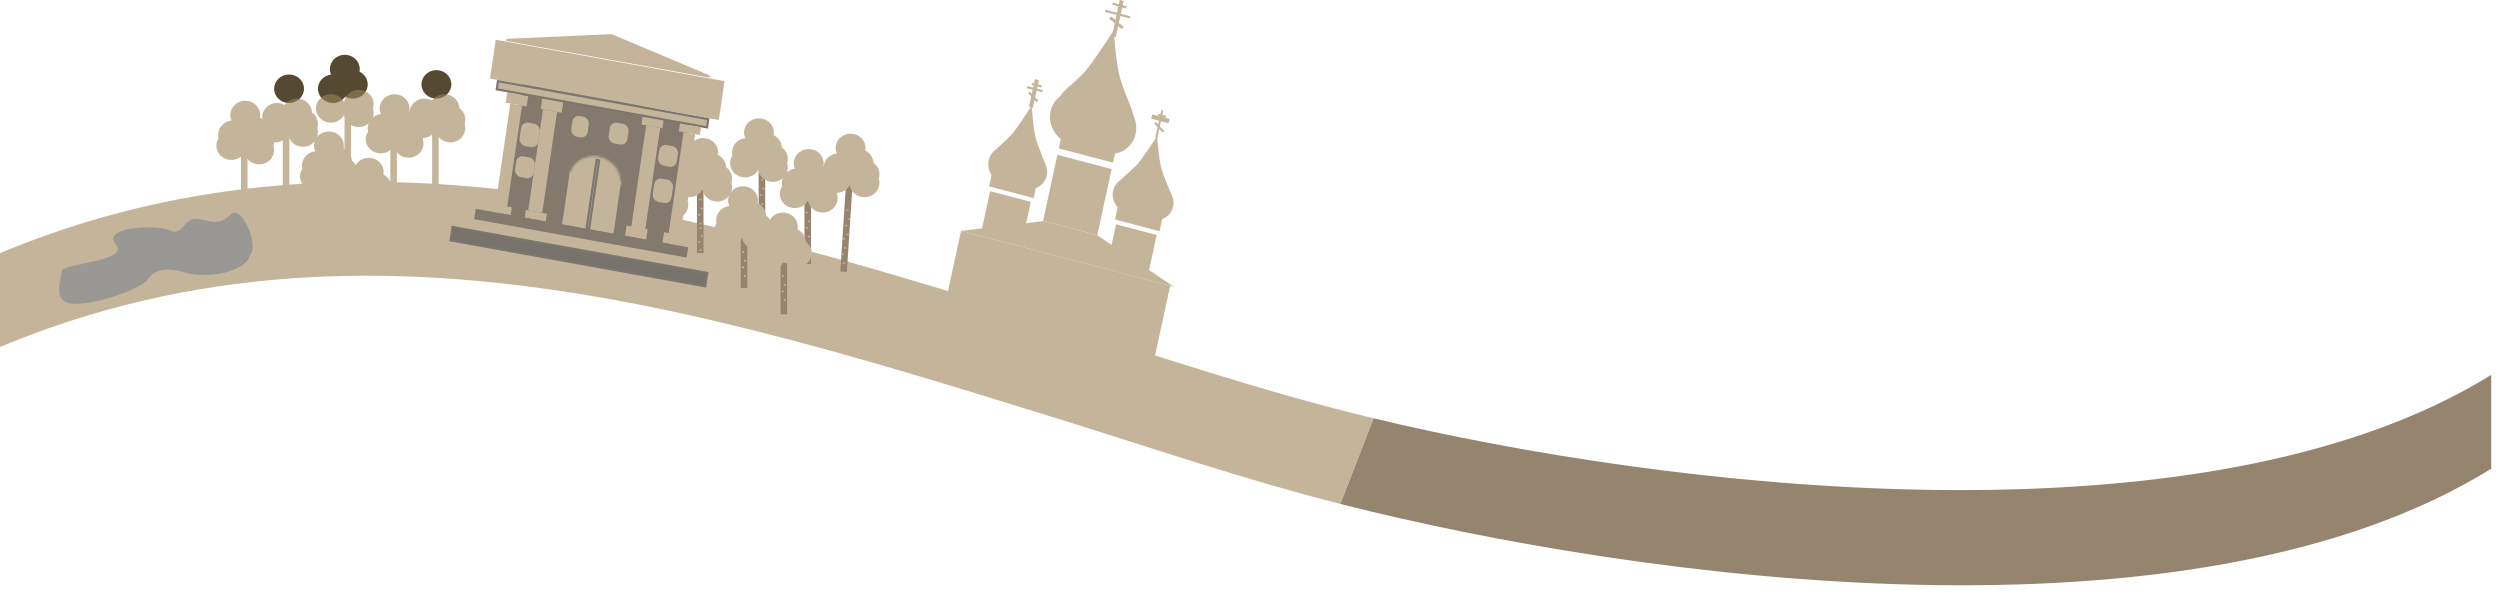 <?xml version="1.0" encoding="UTF-8"?> <svg xmlns="http://www.w3.org/2000/svg" width="1141" height="272" viewBox="0 0 1141 272" fill="none"><ellipse cx="151.919" cy="40.5" rx="6.816" ry="6.5" fill="#554A31"></ellipse><ellipse cx="161.006" cy="38.5" rx="6.816" ry="6.5" fill="#554A31"></ellipse><ellipse cx="131.926" cy="40.5" rx="6.816" ry="6.5" fill="#554A31"></ellipse><ellipse cx="157.371" cy="31.5" rx="6.816" ry="6.5" fill="#554A31"></ellipse><ellipse cx="199.174" cy="38.5" rx="6.816" ry="6.5" fill="#554A31"></ellipse><g opacity="0.6"><g filter="url(#filter0_d_1595_22)"><path d="M482.248 144.082C300.499 87.719 118.749 31.357 -63 144.082V186.918C118.749 74.192 300.499 130.555 482.248 186.918C526.963 200.785 567.029 214.651 611.744 226L626.929 186.918C577.153 174.955 532.025 159.519 482.248 144.082Z" fill="#9C8457"></path><path d="M1137 209.918V167.082C1005.03 248.935 758.902 218.635 626.929 186.918L611.744 226C748.778 260.779 999.966 294.91 1137 209.918Z" fill="#4E320E"></path><path d="M158.734 46V81.5" stroke="#9C8457" stroke-width="3"></path><path d="M347.753 71V106.5" stroke="#4E320E" stroke-width="3"></path><path d="M130.563 51V86.5" stroke="#9C8457" stroke-width="3"></path><path d="M319.583 76V111.5" stroke="#4E320E" stroke-width="3"></path><path d="M179.635 56V91.5" stroke="#9C8457" stroke-width="3"></path><path d="M368.655 81V116.5" stroke="#4E320E" stroke-width="3"></path><path d="M198.719 53V88.5" stroke="#9C8457" stroke-width="3"></path><path d="M387.738 78L385.012 120" stroke="#4E320E" stroke-width="3"></path><path d="M111.479 55V90.5" stroke="#9C8457" stroke-width="3"></path><path d="M300.499 80V115.5" stroke="#9C8457" stroke-width="3"></path><path d="M150.556 67V102.5" stroke="#9C8457" stroke-width="3"></path><path d="M339.575 92V127.5" stroke="#4E320E" stroke-width="3"></path><path d="M168.73 79V114.5" stroke="#9C8457" stroke-width="3"></path><ellipse cx="106.481" cy="57.5" rx="6.816" ry="6.5" fill="#9C8457"></ellipse><ellipse cx="295.501" cy="82.5" rx="6.816" ry="6.5" fill="#9C8457"></ellipse><ellipse cx="106.481" cy="57.5" rx="6.816" ry="6.5" fill="#9C8457"></ellipse><ellipse cx="295.501" cy="82.5" rx="6.816" ry="6.5" fill="#9C8457"></ellipse><ellipse cx="161.915" cy="80.5" rx="6.816" ry="6.5" fill="#9C8457"></ellipse><ellipse cx="126.474" cy="49.5" rx="6.816" ry="6.5" fill="#9C8457"></ellipse><ellipse cx="315.493" cy="74.5" rx="6.816" ry="6.5" fill="#9C8457"></ellipse><ellipse cx="144.649" cy="71.5" rx="6.816" ry="6.5" fill="#9C8457"></ellipse><ellipse cx="333.668" cy="96.5" rx="6.816" ry="6.5" fill="#9C8457"></ellipse><ellipse cx="340.938" cy="65.5" rx="6.816" ry="6.5" fill="#9C8457"></ellipse><ellipse cx="174.637" cy="54.5" rx="6.816" ry="6.5" fill="#9C8457"></ellipse><ellipse cx="363.656" cy="79.5" rx="6.816" ry="6.5" fill="#9C8457"></ellipse><ellipse cx="193.721" cy="47.5" rx="6.816" ry="6.5" fill="#9C8457"></ellipse><ellipse cx="382.74" cy="72.5" rx="6.816" ry="6.5" fill="#9C8457"></ellipse><ellipse cx="118.295" cy="60.5" rx="6.816" ry="6.5" fill="#9C8457"></ellipse><ellipse cx="307.314" cy="85.5" rx="6.816" ry="6.5" fill="#9C8457"></ellipse><ellipse cx="174.637" cy="86.5" rx="6.816" ry="6.5" fill="#9C8457"></ellipse><ellipse cx="138.287" cy="52.5" rx="6.816" ry="6.5" fill="#9C8457"></ellipse><ellipse cx="327.307" cy="77.5" rx="6.816" ry="6.5" fill="#9C8457"></ellipse><ellipse cx="156.462" cy="74.5" rx="6.816" ry="6.5" fill="#9C8457"></ellipse><ellipse cx="345.482" cy="99.5" rx="6.816" ry="6.5" fill="#9C8457"></ellipse><ellipse cx="163.732" cy="43.5" rx="6.816" ry="6.5" fill="#9C8457"></ellipse><ellipse cx="352.752" cy="68.5" rx="6.816" ry="6.5" fill="#9C8457"></ellipse><ellipse cx="186.451" cy="57.5" rx="6.816" ry="6.5" fill="#9C8457"></ellipse><ellipse cx="375.47" cy="82.5" rx="6.816" ry="6.5" fill="#9C8457"></ellipse><ellipse cx="205.535" cy="50.5" rx="6.816" ry="6.5" fill="#9C8457"></ellipse><ellipse cx="394.554" cy="75.5" rx="6.816" ry="6.5" fill="#9C8457"></ellipse><ellipse cx="118.295" cy="64.5" rx="6.816" ry="6.5" fill="#9C8457"></ellipse><ellipse cx="307.314" cy="89.5" rx="6.816" ry="6.5" fill="#9C8457"></ellipse><ellipse cx="169.185" cy="84.5" rx="6.816" ry="6.5" fill="#9C8457"></ellipse><ellipse cx="138.287" cy="56.5" rx="6.816" ry="6.5" fill="#9C8457"></ellipse><ellipse cx="327.307" cy="81.5" rx="6.816" ry="6.5" fill="#9C8457"></ellipse><ellipse cx="156.462" cy="78.5" rx="6.816" ry="6.5" fill="#9C8457"></ellipse><ellipse cx="345.482" cy="103.5" rx="6.816" ry="6.5" fill="#9C8457"></ellipse><ellipse cx="163.732" cy="47.5" rx="6.816" ry="6.5" fill="#9C8457"></ellipse><ellipse cx="352.752" cy="72.5" rx="6.816" ry="6.5" fill="#9C8457"></ellipse><ellipse cx="186.451" cy="61.5" rx="6.816" ry="6.5" fill="#9C8457"></ellipse><ellipse cx="375.47" cy="86.5" rx="6.816" ry="6.5" fill="#9C8457"></ellipse><ellipse cx="205.535" cy="54.5" rx="6.816" ry="6.5" fill="#9C8457"></ellipse><ellipse cx="394.554" cy="79.5" rx="6.816" ry="6.5" fill="#9C8457"></ellipse><ellipse cx="115.569" cy="55.5" rx="6.816" ry="6.5" fill="#9C8457"></ellipse><ellipse cx="304.588" cy="80.5" rx="6.816" ry="6.5" fill="#9C8457"></ellipse><ellipse cx="171.911" cy="81.5" rx="6.816" ry="6.5" fill="#9C8457"></ellipse><ellipse cx="135.561" cy="47.5" rx="6.816" ry="6.5" fill="#9C8457"></ellipse><ellipse cx="324.58" cy="72.5" rx="6.816" ry="6.5" fill="#9C8457"></ellipse><ellipse cx="153.736" cy="69.5" rx="6.816" ry="6.5" fill="#9C8457"></ellipse><ellipse cx="342.756" cy="94.5" rx="6.816" ry="6.5" fill="#9C8457"></ellipse><ellipse cx="350.026" cy="63.5" rx="6.816" ry="6.5" fill="#9C8457"></ellipse><ellipse cx="183.725" cy="52.5" rx="6.816" ry="6.5" fill="#9C8457"></ellipse><ellipse cx="372.744" cy="77.5" rx="6.816" ry="6.5" fill="#9C8457"></ellipse><ellipse cx="202.808" cy="45.5" rx="6.816" ry="6.5" fill="#9C8457"></ellipse><ellipse cx="391.828" cy="70.5" rx="6.816" ry="6.5" fill="#9C8457"></ellipse><ellipse cx="105.572" cy="62.5" rx="6.816" ry="6.5" fill="#9C8457"></ellipse><ellipse cx="294.592" cy="87.5" rx="6.816" ry="6.5" fill="#9C8457"></ellipse><ellipse cx="161.915" cy="88.5" rx="6.816" ry="6.5" fill="#9C8457"></ellipse><ellipse cx="125.565" cy="54.5" rx="6.816" ry="6.5" fill="#9C8457"></ellipse><ellipse cx="314.584" cy="79.5" rx="6.816" ry="6.5" fill="#9C8457"></ellipse><ellipse cx="143.74" cy="76.5" rx="6.816" ry="6.5" fill="#9C8457"></ellipse><ellipse cx="332.759" cy="101.5" rx="6.816" ry="6.5" fill="#9C8457"></ellipse><ellipse cx="151.01" cy="45.5" rx="6.816" ry="6.5" fill="#9C8457"></ellipse><ellipse cx="340.029" cy="70.5" rx="6.816" ry="6.5" fill="#9C8457"></ellipse><ellipse cx="173.729" cy="59.5" rx="6.816" ry="6.5" fill="#9C8457"></ellipse><ellipse cx="362.748" cy="84.5" rx="6.816" ry="6.5" fill="#9C8457"></ellipse><ellipse cx="192.812" cy="52.5" rx="6.816" ry="6.5" fill="#9C8457"></ellipse><ellipse cx="381.832" cy="77.5" rx="6.816" ry="6.5" fill="#9C8457"></ellipse><ellipse cx="111.934" cy="48.5" rx="6.816" ry="6.5" fill="#9C8457"></ellipse><ellipse cx="300.953" cy="73.5" rx="6.816" ry="6.5" fill="#9C8457"></ellipse><ellipse cx="168.276" cy="74.5" rx="6.816" ry="6.5" fill="#9C8457"></ellipse><ellipse cx="320.945" cy="65.5" rx="6.816" ry="6.5" fill="#9C8457"></ellipse><ellipse cx="150.101" cy="62.5" rx="6.816" ry="6.5" fill="#9C8457"></ellipse><ellipse cx="339.12" cy="87.5" rx="6.816" ry="6.5" fill="#9C8457"></ellipse><ellipse cx="346.39" cy="56.5" rx="6.816" ry="6.5" fill="#9C8457"></ellipse><ellipse cx="180.09" cy="45.5" rx="6.816" ry="6.5" fill="#9C8457"></ellipse><ellipse cx="369.109" cy="70.5" rx="6.816" ry="6.5" fill="#9C8457"></ellipse><ellipse cx="388.193" cy="63.5" rx="6.816" ry="6.5" fill="#9C8457"></ellipse><g style="mix-blend-mode:difference"><path d="M113.773 112.77C113.773 116.073 107.508 119.526 101.002 120.798C92.686 122.424 85.678 120.798 85.678 120.798C85.678 120.798 72.482 115.386 67.374 123.558C64.681 127.867 41.706 135.984 32.153 134.5C23.588 133.17 28.212 122.602 28.212 119.804C28.212 115.969 59.712 115.424 52.826 107.514C45.939 99.605 71.205 98.27 77.59 101.148C83.975 104.026 83.433 94.69 90.786 95.958C95.8 96.823 100.151 99.249 105.259 93.876C110.367 88.502 118.77 109.488 113.773 112.77Z" fill="#57544F"></path></g><rect width="78.606" height="64.271" transform="matrix(0.978 0.211 -0.175 0.985 238.858 32.663)" fill="#30220C"></rect><path d="M323.868 30.959L231.172 14.234L279.065 12.082L323.868 30.959Z" fill="#9C8457" stroke="#9C8457"></path><rect x="0.419" y="0.583" width="8.747" height="3.775" transform="matrix(0.984 0.178 -0.145 0.989 231.569 38.065)" fill="#9C8457" stroke="#9C8457"></rect><rect x="0.419" y="0.583" width="105.13" height="16.905" transform="matrix(0.984 0.178 -0.145 0.989 226.34 14.088)" fill="#9C8457" stroke="#9C8457"></rect><rect x="0.419" y="0.583" width="97.549" height="3.775" transform="matrix(0.984 0.178 -0.145 0.989 226.935 32.38)" fill="#9C8457" stroke="#251D0E"></rect><rect x="0.419" y="0.583" width="8.747" height="2.581" transform="matrix(0.984 0.178 -0.145 0.989 310.435 52.295)" fill="#9C8457" stroke="#9C8457"></rect><rect x="0.419" y="0.583" width="8.747" height="3.775" transform="matrix(0.984 0.178 -0.145 0.989 303.146 101.896)" fill="#9C8457" stroke="#9C8457"></rect><rect x="0.419" y="0.583" width="8.747" height="2.581" transform="matrix(0.984 0.178 -0.145 0.989 293.383 49.218)" fill="#9C8457" stroke="#9C8457"></rect><rect x="0.419" y="0.583" width="8.747" height="3.775" transform="matrix(0.984 0.178 -0.145 0.989 286.094 98.819)" fill="#9C8457" stroke="#9C8457"></rect><rect x="0.419" y="0.583" width="8.747" height="3.775" transform="matrix(0.984 0.178 -0.145 0.989 247.555 40.949)" fill="#9C8457" stroke="#9C8457"></rect><rect x="0.419" y="0.583" width="8.747" height="2.581" transform="matrix(0.984 0.178 -0.145 0.989 240.093 91.732)" fill="#9C8457" stroke="#9C8457"></rect><rect x="0.419" y="0.583" width="8.747" height="2.581" transform="matrix(0.984 0.178 -0.145 0.989 224.107 88.848)" fill="#9C8457" stroke="#9C8457"></rect><rect x="0.419" y="0.583" width="4.415" height="46.747" transform="matrix(0.984 0.178 -0.145 0.989 312.046 56.222)" fill="#9C8457" stroke="#9C8457"></rect><rect x="0.419" y="0.583" width="5.498" height="46.747" transform="matrix(0.984 0.178 -0.145 0.989 294.994 53.146)" fill="#9C8457" stroke="#9C8457"></rect><rect x="0.419" y="0.583" width="5.498" height="45.553" transform="matrix(0.984 0.178 -0.145 0.989 247.927 45.866)" fill="#9C8457" stroke="#9C8457"></rect><rect x="0.419" y="0.583" width="4.415" height="46.747" transform="matrix(0.984 0.178 -0.145 0.989 233.007 43.173)" fill="#9C8457" stroke="#9C8457"></rect><mask id="path-112-inside-1_1595_22" fill="white"><path d="M283.191 80.802C283.407 79.329 283.318 77.815 282.929 76.347C282.54 74.88 281.858 73.487 280.923 72.249C279.987 71.011 278.816 69.951 277.477 69.131C276.137 68.31 274.655 67.745 273.116 67.467C271.576 67.189 270.009 67.205 268.504 67.512C266.999 67.819 265.585 68.412 264.343 69.258C263.102 70.103 262.056 71.184 261.267 72.439C260.478 73.694 259.961 75.098 259.744 76.571L271.467 78.687L283.191 80.802Z"></path></mask><path d="M283.191 80.802C283.407 79.329 283.318 77.815 282.929 76.347C282.54 74.88 281.858 73.487 280.923 72.249C279.987 71.011 278.816 69.951 277.477 69.131C276.137 68.31 274.655 67.745 273.116 67.467C271.576 67.189 270.009 67.205 268.504 67.512C266.999 67.819 265.585 68.412 264.343 69.258C263.102 70.103 262.056 71.184 261.267 72.439C260.478 73.694 259.961 75.098 259.744 76.571L271.467 78.687L283.191 80.802Z" fill="#9C8457" stroke="#9C8457" stroke-width="2" mask="url(#path-112-inside-1_1595_22)"></path><rect x="0.419" y="0.583" width="22.825" height="22.873" transform="matrix(0.984 0.178 -0.145 0.989 260.095 74.731)" fill="#9C8457" stroke="#9C8457"></rect><rect x="0.419" y="0.583" width="1.166" height="31.229" transform="matrix(0.984 0.178 -0.145 0.989 271.967 68.388)" fill="#9C8457" stroke="#251D0E"></rect><rect width="98.549" height="5.968" transform="matrix(0.984 0.178 -0.145 0.989 217.101 91.305)" fill="#2D210C"></rect><rect x="0.419" y="0.583" width="109.462" height="4.968" transform="matrix(0.984 0.178 -0.145 0.989 211.169 94.999)" fill="#9C8457" stroke="#9C8457"></rect><path d="M322.788 120.581L321.893 126.678L205.644 105.703L206.539 99.606L322.788 120.581Z" fill="#1C160A" stroke="#251D0E"></path><rect x="0.419" y="0.583" width="7.664" height="8.549" rx="2.5" transform="matrix(0.984 0.178 -0.145 0.989 278.834 51.442)" fill="#9C8457" stroke="#9C8457"></rect><rect x="0.419" y="0.583" width="7.664" height="8.549" rx="2.5" transform="matrix(0.984 0.178 -0.145 0.989 301.413 61.577)" fill="#9C8457" stroke="#9C8457"></rect><rect x="0.419" y="0.583" width="7.664" height="9.743" rx="2.5" transform="matrix(0.984 0.178 -0.145 0.989 238.36 51.413)" fill="#9C8457" stroke="#9C8457"></rect><rect x="0.419" y="0.583" width="7.664" height="8.549" rx="2.5" transform="matrix(0.984 0.178 -0.145 0.989 236.104 66.766)" fill="#9C8457" stroke="#9C8457"></rect><rect x="0.419" y="0.583" width="7.664" height="9.743" rx="2.5" transform="matrix(0.984 0.178 -0.145 0.989 299.157 76.93)" fill="#9C8457" stroke="#9C8457"></rect><rect x="0.419" y="0.583" width="6.581" height="8.549" rx="2.5" transform="matrix(0.984 0.178 -0.145 0.989 261.782 48.365)" fill="#9C8457" stroke="#9C8457"></rect><path d="M338.666 118H339.575" stroke="#9C8457" stroke-width="0.7"></path><path d="M367.746 100H368.655" stroke="#9C8457" stroke-width="0.7"></path><path d="M385.803 98.905L386.708 98.994" stroke="#9C8457" stroke-width="0.7"></path><path d="M384.104 111.973L385.009 112.061" stroke="#9C8457" stroke-width="0.7"></path><path d="M346.845 84.973L347.75 85.061" stroke="#9C8457" stroke-width="0.7"></path><path d="M318.674 93.973L319.579 94.061" stroke="#9C8457" stroke-width="0.7"></path><path d="M318.674 106.346L319.58 106.427" stroke="#9C8457" stroke-width="0.7"></path><path d="M338.666 111H339.575" stroke="#9C8457" stroke-width="0.7"></path><path d="M367.746 93H368.655" stroke="#9C8457" stroke-width="0.7"></path><path d="M386.368 91.933L387.273 92.021" stroke="#9C8457" stroke-width="0.7"></path><path d="M384.668 105L385.574 105.089" stroke="#9C8457" stroke-width="0.7"></path><path d="M347.41 78L348.315 78.089" stroke="#9C8457" stroke-width="0.7"></path><path d="M319.239 87L320.144 87.089" stroke="#9C8457" stroke-width="0.7"></path><path d="M319.238 100L320.144 100.081" stroke="#9C8457" stroke-width="0.7"></path><path d="M339.575 122H340.483" stroke="#9C8457" stroke-width="0.7"></path><path d="M368.655 104H369.564" stroke="#9C8457" stroke-width="0.7"></path><path d="M386.386 102.979L387.291 103.067" stroke="#9C8457" stroke-width="0.7"></path><path d="M384.686 116.045L385.591 116.134" stroke="#9C8457" stroke-width="0.7"></path><path d="M347.427 89.045L348.332 89.134" stroke="#9C8457" stroke-width="0.7"></path><path d="M319.256 98.045L320.161 98.134" stroke="#9C8457" stroke-width="0.7"></path><path d="M319.256 110.053L320.162 110.134" stroke="#9C8457" stroke-width="0.7"></path><path d="M357.75 104V139.5" stroke="#4E320E" stroke-width="3"></path><ellipse cx="350.934" cy="105.5" rx="6.816" ry="6.5" fill="#9C8457"></ellipse><ellipse cx="363.656" cy="111.5" rx="6.816" ry="6.5" fill="#9C8457"></ellipse><ellipse cx="358.204" cy="109.5" rx="6.816" ry="6.5" fill="#9C8457"></ellipse><ellipse cx="360.93" cy="106.5" rx="6.816" ry="6.5" fill="#9C8457"></ellipse><ellipse cx="350.934" cy="113.5" rx="6.816" ry="6.5" fill="#9C8457"></ellipse><ellipse cx="357.296" cy="99.5" rx="6.816" ry="6.5" fill="#9C8457"></ellipse><path d="M356.841 129H357.75" stroke="#9C8457" stroke-width="0.7"></path><path d="M356.841 122H357.75" stroke="#9C8457" stroke-width="0.7"></path><path d="M357.75 133H358.658" stroke="#9C8457" stroke-width="0.7"></path><path d="M357.75 126H358.658" stroke="#9C8457" stroke-width="0.7"></path><path d="M339.575 115H340.483" stroke="#9C8457" stroke-width="0.7"></path><path d="M368.655 97H369.564" stroke="#9C8457" stroke-width="0.7"></path><path d="M386.951 96.006L387.856 96.095" stroke="#9C8457" stroke-width="0.7"></path><path d="M385.251 109.073L386.156 109.162" stroke="#9C8457" stroke-width="0.7"></path><path d="M347.992 82.073L348.897 82.162" stroke="#9C8457" stroke-width="0.7"></path><path d="M319.821 91.073L320.726 91.162" stroke="#9C8457" stroke-width="0.7"></path><path d="M319.821 103.707L320.727 103.788" stroke="#9C8457" stroke-width="0.7"></path><rect width="10.967" height="5.972" transform="matrix(0.967 0.254 -0.212 0.977 450.406 115.654)" fill="#9C8457"></rect><rect width="10.967" height="5.972" transform="matrix(0.967 0.254 -0.212 0.977 478.689 123.095)" fill="#9C8457"></rect><rect width="10.967" height="5.972" transform="matrix(0.967 0.254 -0.212 0.977 507.855 130.77)" fill="#9C8457"></rect></g><rect width="1.828" height="16.92" transform="matrix(0.967 0.254 -0.212 0.977 511.042 0)" fill="#9C8457"></rect><rect width="6.397" height="0.995" transform="matrix(0.967 0.254 -0.212 0.977 507.968 1.248)" fill="#9C8457"></rect><rect width="4.57" height="0.995" transform="matrix(0.967 0.254 -0.212 0.977 471.06 37.805)" fill="#9C8457"></rect><rect width="11.881" height="0.995" transform="matrix(0.967 0.254 -0.212 0.977 504.472 4.44)" fill="#9C8457"></rect><rect width="7.311" height="0.995" transform="matrix(0.967 0.254 -0.212 0.977 468.869 39.285)" fill="#9C8457"></rect><ellipse cx="9.139" cy="8.46" rx="9.139" ry="8.46" transform="matrix(0.967 0.254 -0.212 0.977 519.517 81.4)" fill="#9C8457"></ellipse><ellipse cx="9.139" cy="8.46" rx="9.139" ry="8.46" transform="matrix(0.967 0.254 -0.212 0.977 461.856 67.257)" fill="#9C8457"></ellipse><ellipse cx="12.795" cy="12.441" rx="12.795" ry="12.441" transform="matrix(0.967 0.254 -0.212 0.977 496.229 42.371)" fill="#9C8457"></ellipse><ellipse cx="9.139" cy="8.46" rx="9.139" ry="8.46" transform="matrix(0.967 0.254 -0.212 0.977 509.795 78.842)" fill="#9C8457"></ellipse><ellipse cx="8.682" cy="8.46" rx="8.682" ry="8.46" transform="matrix(0.967 0.254 -0.212 0.977 453.018 64.932)" fill="#9C8457"></ellipse><ellipse cx="13.252" cy="12.441" rx="13.252" ry="12.441" transform="matrix(0.967 0.254 -0.212 0.977 482.088 38.65)" fill="#9C8457"></ellipse><path d="M534.534 89.692C533.353 95.127 527.056 94.694 521.375 93.2C515.695 91.705 509.49 88.848 510.67 83.413C511.055 81.645 517.347 77.376 519.897 73.982C525.185 66.939 528.837 60.864 528.089 62.302C528.031 61.068 528.614 70.625 529.818 75.864C531.086 81.385 534.881 88.094 534.534 89.692Z" fill="#9C8457"></path><path d="M476.874 75.548C475.693 80.983 469.62 80.609 464.149 79.17C458.679 77.731 452.713 74.936 453.894 69.502C454.278 67.734 460.383 63.416 462.869 60.004C468.026 52.928 471.595 46.83 470.863 48.272C470.817 47.041 471.307 56.574 472.428 61.791C473.61 67.29 477.221 73.95 476.874 75.548Z" fill="#9C8457"></path><path d="M517.215 53.296C515.517 61.108 506.647 60.535 498.652 58.431C490.657 56.328 481.932 52.272 483.629 44.459C484.181 41.918 493.074 35.741 496.687 30.848C504.183 20.697 509.365 11.945 508.303 14.016C508.229 12.244 508.992 25.962 510.655 33.476C512.408 41.395 517.714 50.999 517.215 53.296Z" fill="#9C8457"></path><rect width="98.703" height="42.797" transform="matrix(0.967 0.254 -0.212 0.977 438.628 105.357)" fill="#9C8457"></rect><rect width="10.967" height="14.929" transform="matrix(0.967 0.254 -0.212 0.977 503.84 149.249)" fill="#9C8457"></rect><rect width="10.967" height="14.929" transform="matrix(0.967 0.254 -0.212 0.977 474.674 141.574)" fill="#9C8457"></rect><rect width="10.967" height="14.929" transform="matrix(0.967 0.254 -0.212 0.977 446.391 134.133)" fill="#9C8457"></rect><ellipse cx="5.483" cy="4.479" rx="5.483" ry="4.479" transform="matrix(0.967 0.254 -0.212 0.977 451.251 112)" fill="#9C8457"></ellipse><ellipse cx="5.483" cy="4.479" rx="5.483" ry="4.479" transform="matrix(0.967 0.254 -0.212 0.977 479.534 119.205)" fill="#9C8457"></ellipse><ellipse cx="5.483" cy="4.479" rx="5.483" ry="4.479" transform="matrix(0.967 0.254 -0.212 0.977 508.701 126.879)" fill="#9C8457"></ellipse><ellipse cx="5.483" cy="3.981" rx="5.483" ry="3.981" transform="matrix(0.967 0.254 -0.212 0.977 504.686 145.358)" fill="#9C8457"></ellipse><ellipse cx="5.483" cy="3.981" rx="5.483" ry="3.981" transform="matrix(0.967 0.254 -0.212 0.977 475.519 137.684)" fill="#9C8457"></ellipse><ellipse cx="5.483" cy="3.981" rx="5.483" ry="3.981" transform="matrix(0.967 0.254 -0.212 0.977 447.236 130.242)" fill="#9C8457"></ellipse><path d="M476.396 100.9L500.651 107.282L535.85 130.938L438.628 105.357L476.396 100.9Z" fill="#9C8457"></path><path d="M482.607 70.661L507.355 77.172L500.803 107.322L476.056 100.811L482.607 70.661Z" fill="#9C8457"></path><path d="M509.354 102.375L527.914 107.258L523.899 125.737L505.338 120.854L509.354 102.375Z" fill="#9C8457"></path><path d="M451.904 87.259L470.465 92.142L466.449 110.621L447.889 105.738L451.904 87.259Z" fill="#9C8457"></path><rect width="21.02" height="5.972" transform="matrix(0.967 0.254 -0.212 0.977 510.16 94.361)" fill="#9C8457"></rect><rect width="21.02" height="5.972" transform="matrix(0.967 0.254 -0.212 0.977 452.711 79.245)" fill="#9C8457"></rect><rect width="25.59" height="5.972" transform="matrix(0.967 0.254 -0.212 0.977 484.509 61.907)" fill="#9C8457"></rect><rect width="0.914" height="12.939" transform="matrix(0.967 0.254 -0.212 0.977 530.026 50.235)" fill="#9C8457"></rect><rect width="1.828" height="12.939" transform="matrix(0.967 0.254 -0.212 0.977 472.366 36.092)" fill="#9C8457"></rect><rect width="3.656" height="0.995" transform="matrix(0.967 0.254 -0.212 0.977 528.72 51.948)" fill="#9C8457"></rect><rect width="8.225" height="1.991" transform="matrix(0.967 0.254 -0.212 0.977 525.857 52.223)" fill="#9C8457"></rect><rect width="5.705" height="0.999" transform="matrix(0.687 0.727 -0.742 0.67 527.479 55.681)" fill="#9C8457"></rect><rect width="7.522" height="1.416" transform="matrix(0.763 0.646 -0.827 0.562 507.253 7.559)" fill="#9C8457"></rect><rect width="5.705" height="0.999" transform="matrix(0.687 0.727 -0.742 0.67 469.985 41.801)" fill="#9C8457"></rect></g><defs><filter id="filter0_d_1595_22" x="-67" y="11.576" width="1208" height="259.546" filterUnits="userSpaceOnUse" color-interpolation-filters="sRGB"><feFlood flood-opacity="0" result="BackgroundImageFix"></feFlood><feColorMatrix in="SourceAlpha" type="matrix" values="0 0 0 0 0 0 0 0 0 0 0 0 0 0 0 0 0 0 127 0" result="hardAlpha"></feColorMatrix><feOffset dy="4"></feOffset><feGaussianBlur stdDeviation="2"></feGaussianBlur><feComposite in2="hardAlpha" operator="out"></feComposite><feColorMatrix type="matrix" values="0 0 0 0 0 0 0 0 0 0 0 0 0 0 0 0 0 0 0.25 0"></feColorMatrix><feBlend mode="normal" in2="BackgroundImageFix" result="effect1_dropShadow_1595_22"></feBlend><feBlend mode="normal" in="SourceGraphic" in2="effect1_dropShadow_1595_22" result="shape"></feBlend></filter></defs></svg> 